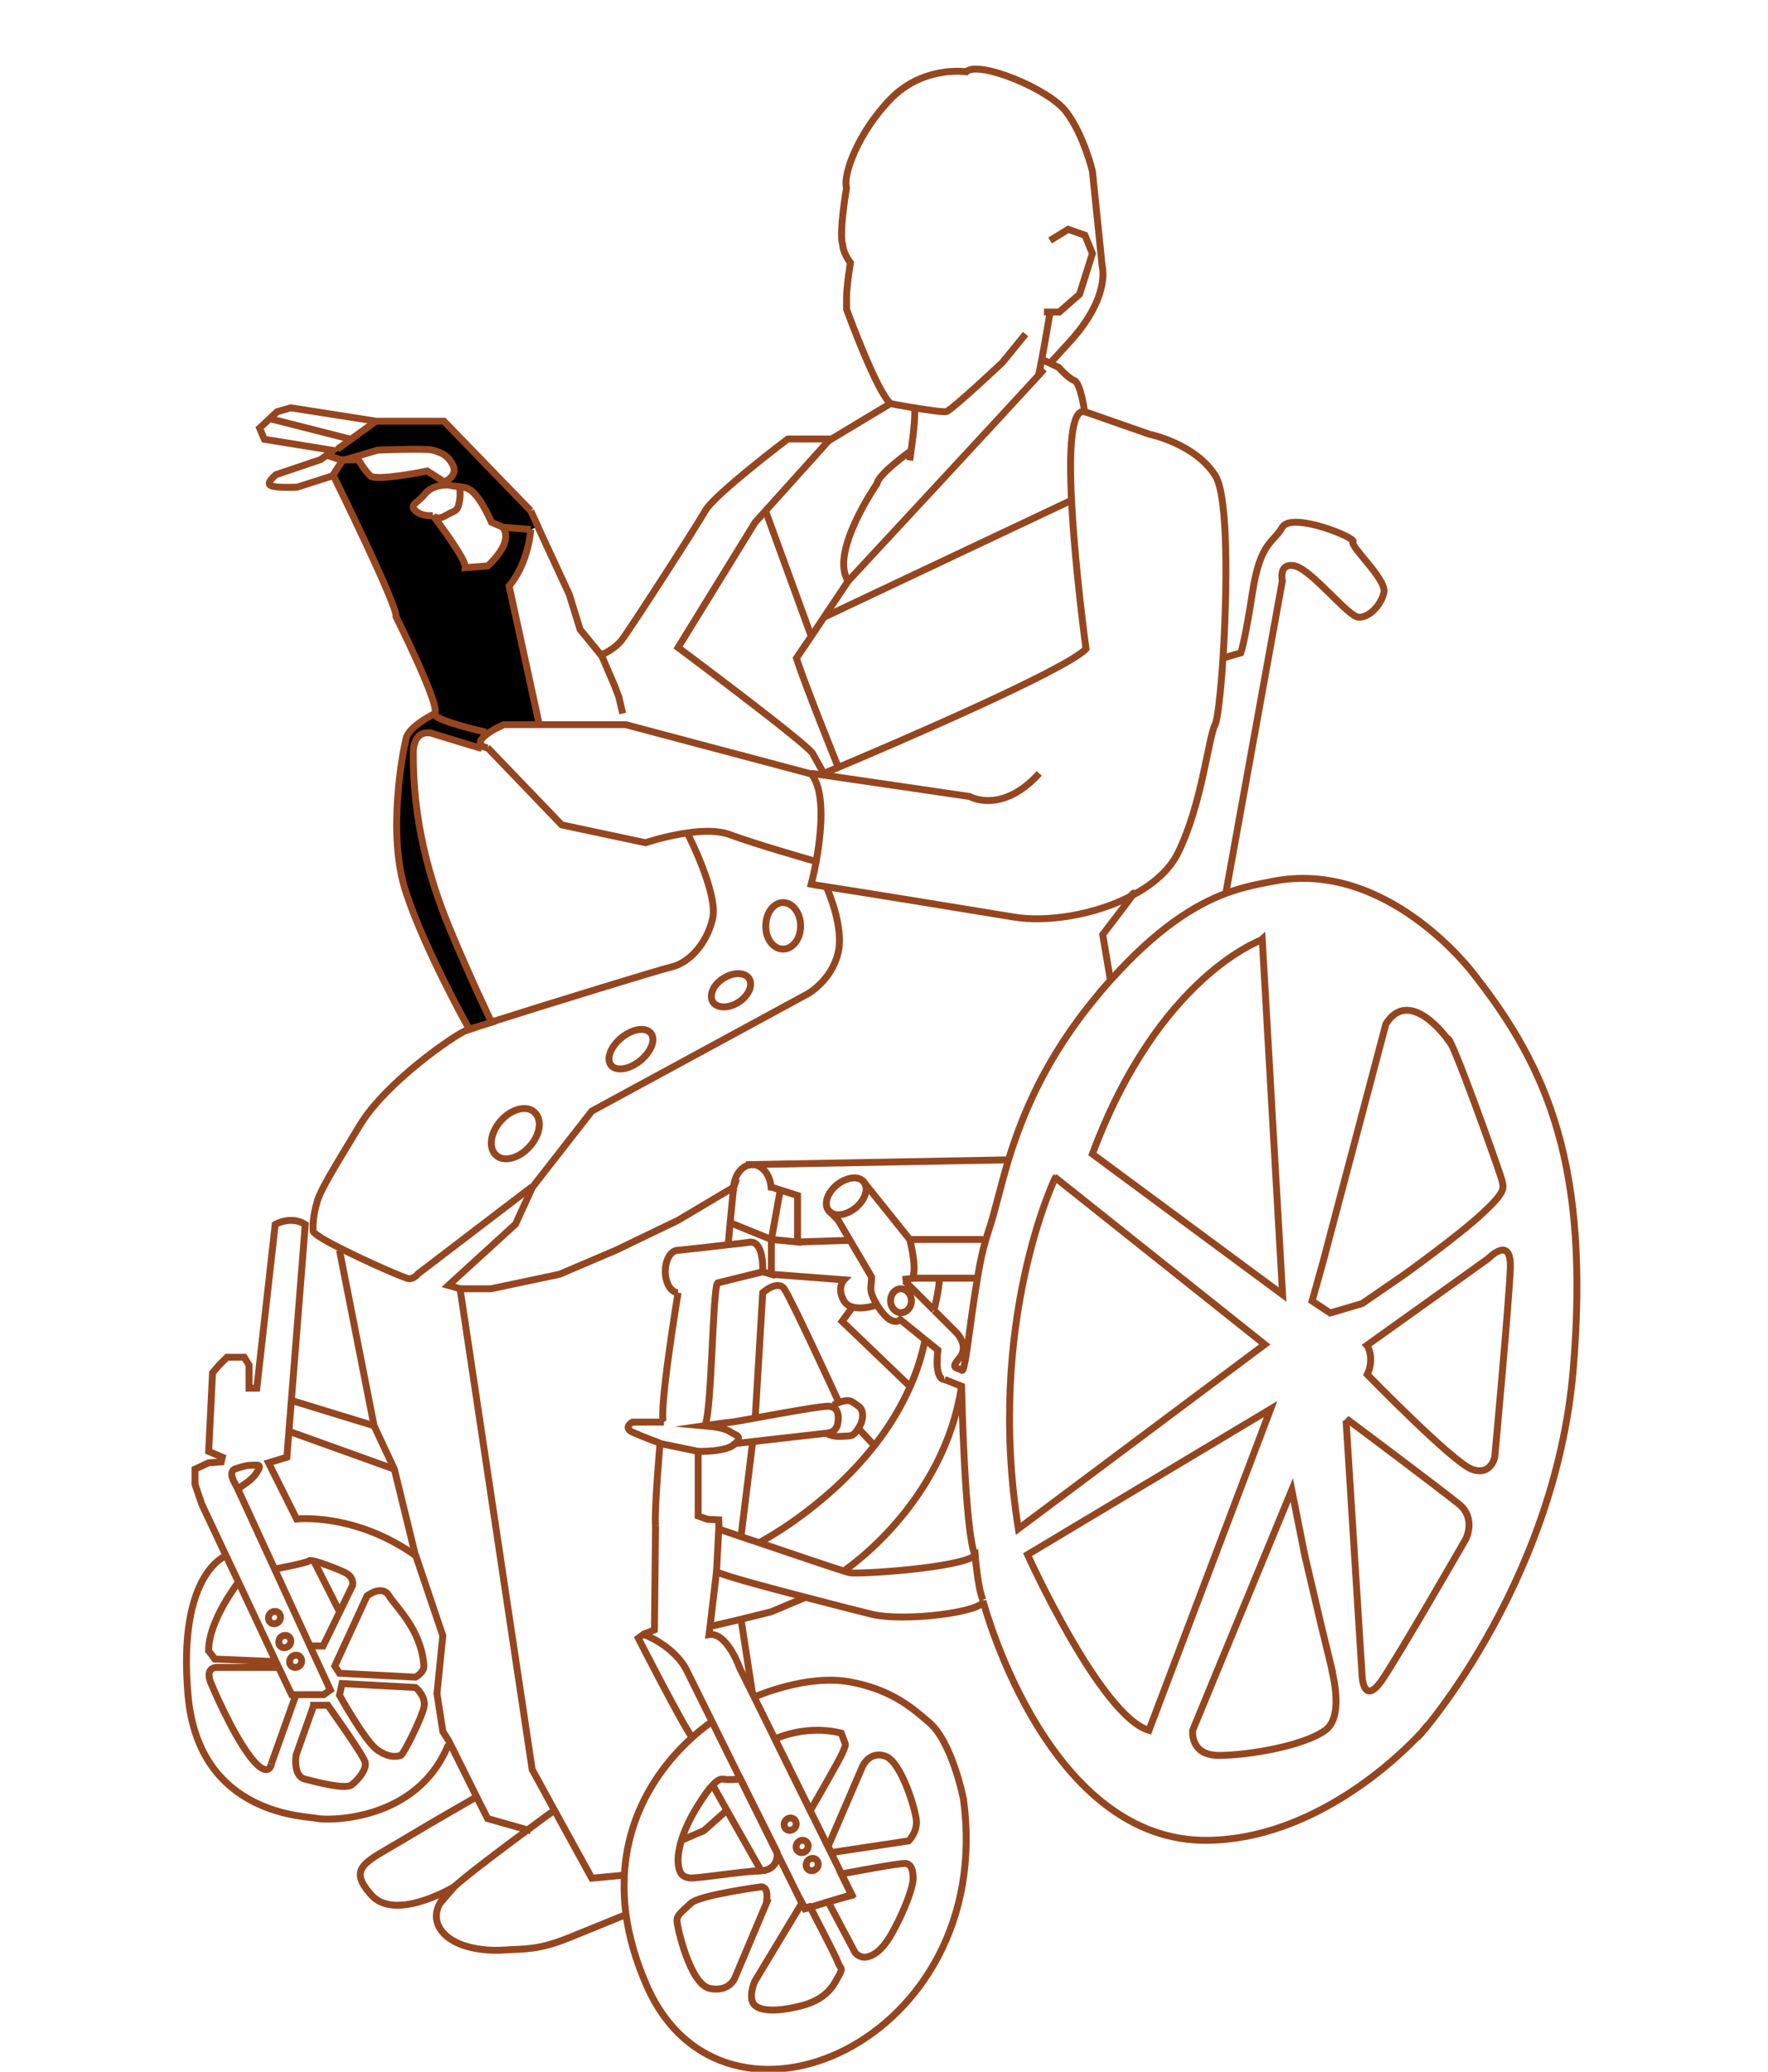 <svg width="256" height="300" viewBox="0 0 256 300" fill="none" xmlns="http://www.w3.org/2000/svg">
<g clip-path="url(#clip0_8344_6185)">
<path d="M50.813 63.61L54.402 60.989H64.279L76.858 74.011L77.866 76.229L76.858 76.713L72.827 76.39V76.43L71.174 75.705C70.045 73.205 68.714 70.988 67.384 70.705C67.061 70.625 66.779 70.585 66.537 70.544C65.771 70.463 65.287 70.463 64.965 70.262L64.32 69.859C64.32 69.859 66.376 69.012 65.65 67.48C64.965 65.948 63.836 65.545 62.707 65.222C61.578 64.94 54.724 65.222 54.724 65.222L49.644 66.674L47.266 65.908L48.233 65.182L48.798 65.061L50.813 63.61Z" fill="black"/>
<path d="M71.174 147.993L69.117 148.638L67.948 149.001C67.948 149.001 61.578 137.632 58.796 129.205C55.974 120.779 58.353 108.724 58.796 106.91C59.2 105.217 62.546 103.483 62.949 103.281C62.223 104.249 70.367 106.063 70.367 106.063L70.448 106.265C69.561 106.95 69.037 107.676 70.206 108.12L69.279 108.16C67.505 107.636 62.385 106.063 62.385 106.063C59.683 105.66 59.844 108.886 59.844 108.886C59.804 118.683 62.183 127.109 64.965 134.003C67.787 140.978 71.174 147.993 71.174 147.993Z" fill="black"/>
<path d="M48.234 68.851C48.234 68.81 48.234 68.81 48.234 68.851L49.645 66.674H49.686H51.903C51.903 66.674 52.75 68.125 53.596 68.972C54.443 69.818 61.861 68.286 61.861 68.286L64.321 69.859L64.966 70.262C64.724 70.262 62.668 70.222 61.62 71.512C60.491 72.923 59.241 73.124 60.209 74.011C61.176 74.898 62.748 74.697 62.748 74.697C63.031 75.059 67.587 81.067 67.425 82.236L70.651 81.994C70.651 81.994 73.231 79.777 73.271 77.72C73.271 77.277 73.15 76.834 72.868 76.39V76.35L76.9 76.672C76.376 82.075 73.755 84.856 73.755 84.856L78.109 104.854V104.894H72.989C72.989 104.894 71.497 105.539 70.489 106.305L70.409 106.104C70.409 106.104 62.224 104.289 62.99 103.322C63.837 102.354 57.386 89.372 57.386 89.372C57.628 87.921 48.476 69.294 48.234 68.851Z" fill="black"/>
<path d="M103.106 249.309C103.106 249.309 101.896 250.075 100.203 251.607C96.615 254.833 90.93 261.485 90.406 271.524C90.325 273.338 90.365 275.233 90.648 277.289C91.091 280.434 92.019 283.821 93.631 287.49C104.718 312.97 144.269 295.714 139.512 260.558C139.512 260.558 137.899 252.212 134.472 249.35C132.215 247.455 129.231 244.673 123.063 243.544C116.894 242.415 109.758 245.52 109.234 245.721" stroke="#95461F" stroke-miterlimit="10"/>
<path d="M116.37 275.999L116.128 275.556L109.274 286.925C109.274 286.925 108.226 289.344 109.274 290.352C110.323 291.36 113.064 291.118 114.838 290.715C116.652 290.352 119.354 289.667 120.845 287.167C122.337 284.627 121.773 285.393 121.329 284.143C120.886 282.974 117.539 276.604 117.298 276.12L117.257 276.08L116.572 276.282L116.37 275.999Z" stroke="#95461F" stroke-miterlimit="10"/>
<path d="M119.918 275.395L123.829 282.773C123.829 282.773 124.474 283.579 125.522 283.377C126.57 283.135 127.86 282.41 129.433 279.426C131.045 276.443 132.215 273.258 132.215 272.008C132.215 270.758 131.932 269.911 131.086 269.831C130.239 269.75 121.813 271.363 121.813 271.363L123.305 274.427V274.467L119.918 275.395Z" stroke="#95461F" stroke-miterlimit="10"/>
<path d="M120.12 267.775L120.361 268.258L131.57 266.565C131.57 266.565 132.779 265.356 132.698 263.743C132.618 262.13 130.521 255.155 128.223 254.309C125.885 253.462 124.877 255.8 124.877 255.8L119.918 267.331L120.12 267.775Z" stroke="#95461F" stroke-miterlimit="10"/>
<path d="M112.217 251.809C112.217 251.809 116.571 249.672 121.812 250.962L122.417 252.575C122.417 252.575 122.498 252.777 121.812 254.188C121.127 255.599 117.337 262.171 117.337 262.171L112.217 251.809Z" stroke="#95461F" stroke-miterlimit="10"/>
<path d="M111.29 265.759L112.54 268.258C112.54 268.258 112.822 270.798 110.202 270.879C107.581 270.96 100.566 272.089 99.84 271.927C99.074 271.806 98.429 271.564 98.228 270.113C98.107 269.307 98.187 268.097 98.671 266.484C99.115 265.033 99.881 263.299 101.211 261.203C102.058 259.873 102.663 259.026 103.187 258.502C104.316 257.252 104.719 257.695 105.364 257.695C106.21 257.695 107.138 257.615 107.218 257.615L111.29 265.759Z" stroke="#95461F" stroke-miterlimit="10"/>
<path d="M103.186 258.461L105.242 262.13L110.201 270.879L108.79 271" stroke="#95461F" stroke-miterlimit="10"/>
<path d="M142.333 231.812C142.616 233.344 131.045 234.957 126.045 233.707C124.11 233.223 120.441 232.296 116.611 231.288C110.362 229.675 103.75 227.861 103.75 227.538C103.79 227.014 104.073 221.41 104.073 221.41C104.073 221.41 105.363 221.854 107.258 222.499C108.064 222.781 108.951 223.063 109.919 223.386C114.434 224.918 120.24 226.893 122.336 227.538C122.699 227.659 122.941 227.7 123.062 227.74C124.513 227.982 138.947 227.055 141.204 225.24C141.204 225.24 141.608 230.159 142.333 231.691" stroke="#95461F" stroke-miterlimit="10"/>
<path d="M101.936 206.453C103.064 206.291 103.145 186.496 103.911 185.77L110.442 184.157L111.692 184.52V179.843V179.48L115.482 179.843V173.11L112.942 172.304L111.692 171.901" stroke="#95461F" stroke-miterlimit="10"/>
<path d="M98.186 187.181C98.186 187.181 95.323 204.517 96.089 205.928" stroke="#95461F" stroke-miterlimit="10"/>
<path d="M94.92 220.886C94.718 218.79 95.565 209.033 95.565 209.033H95.605L101.088 210.162V217.822V219.515L102.419 219.999L104.072 220.08L104.112 221.41" stroke="#95461F" stroke-miterlimit="10"/>
<path d="M110.2 273.218C110.2 273.218 101.21 274.427 100.041 275.596C98.871 276.725 97.984 277.29 98.025 278.136C98.025 278.983 99.92 287.369 102.782 287.933C105.645 288.498 106.411 286.401 106.411 286.401L110.967 275.596C110.926 275.596 111.491 273.218 110.2 273.218Z" stroke="#95461F" stroke-miterlimit="10"/>
<path d="M115.119 264.63C114.837 265.033 114.313 265.154 113.91 264.912C113.507 264.67 113.426 264.106 113.708 263.662C113.99 263.259 114.514 263.138 114.918 263.38C115.321 263.703 115.401 264.227 115.119 264.63Z" stroke="#95461F" stroke-miterlimit="10"/>
<path d="M116.854 267.855C116.571 268.259 116.047 268.38 115.644 268.138C115.241 267.896 115.16 267.331 115.442 266.888C115.725 266.485 116.249 266.364 116.652 266.606C117.055 266.888 117.136 267.412 116.854 267.855Z" stroke="#95461F" stroke-miterlimit="10"/>
<path d="M118.305 270.476C118.023 270.879 117.498 271 117.095 270.758C116.692 270.516 116.611 269.952 116.894 269.508C117.176 269.105 117.7 268.984 118.103 269.226C118.506 269.508 118.587 270.073 118.305 270.476Z" stroke="#95461F" stroke-miterlimit="10"/>
<path d="M96.13 205.928H93.389H91.574C91.574 205.928 90.163 206.694 91.574 207.38C92.986 208.025 95.606 208.993 95.606 208.993" stroke="#95461F" stroke-miterlimit="10"/>
<path d="M106.452 209.033L108.951 208.751L119.595 207.541L119.837 207.501C119.837 207.501 121.167 207.46 121.329 205.969C121.49 204.719 121.248 204.034 120.563 203.751C120.442 203.711 120.28 203.671 120.119 203.63C119.434 203.509 113.346 204.598 109.395 205.324C107.46 205.687 106.049 205.928 105.928 205.928C105.565 205.928 101.977 206.453 101.977 206.453C105.605 206.775 105.444 207.299 106.492 207.743C107.5 208.186 106.452 209.033 106.452 209.033Z" stroke="#95461F" stroke-miterlimit="10"/>
<path d="M106.451 209.033C105.322 210.283 101.129 210.162 101.129 210.162" stroke="#95461F" stroke-miterlimit="10"/>
<path d="M119.594 207.501C119.594 207.501 120.4 208.106 121.852 207.985C123.343 207.904 123.464 208.065 124.271 206.856C125.117 205.646 125.117 204.114 124.271 203.59C123.424 203.026 123.182 202.663 122.214 202.864C121.932 202.905 121.65 203.026 121.408 203.106C121.005 203.268 120.723 203.429 120.602 203.55C120.561 203.59 120.521 203.59 120.521 203.59" stroke="#95461F" stroke-miterlimit="10"/>
<path d="M98.187 187.181C97.179 187.181 96.332 185.81 96.332 184.117C96.332 182.424 97.138 181.053 98.146 181.053H98.187" stroke="#95461F" stroke-miterlimit="10"/>
<path d="M110.442 184.157C110.442 184.157 110.684 179.521 108.467 179.884C107.701 180.004 106.612 180.125 105.403 180.246C102.661 180.569 99.395 180.932 98.146 181.053C98.105 181.053 98.025 181.053 97.984 181.053" stroke="#95461F" stroke-miterlimit="10"/>
<path d="M145.962 167.95L108.951 168.635H108.023" stroke="#95461F" stroke-miterlimit="10"/>
<path d="M106.209 172.425C106.209 172.304 106.209 172.183 106.209 172.022C106.33 170.087 107.499 168.635 108.951 168.635C110.321 168.635 111.491 170.046 111.652 171.901C111.652 172.062 111.692 172.223 111.692 172.385" stroke="#95461F" stroke-miterlimit="10"/>
<path d="M112.984 172.304L111.693 179.48L105.727 177.061" stroke="#95461F" stroke-miterlimit="10"/>
<path d="M142.334 179.48H131.73C131.73 179.48 132.859 183.794 132.093 185.085" stroke="#95461F" stroke-miterlimit="10"/>
<path d="M132.133 185.084H132.294H136.003H141.406" stroke="#95461F" stroke-miterlimit="10"/>
<path d="M131.73 179.48L125.239 171.377L125.037 171.135" stroke="#95461F" stroke-miterlimit="10"/>
<path d="M119.999 175.328C120.039 175.408 120.12 175.449 120.201 175.529C121.047 176.215 122.62 175.932 123.91 174.884C125.16 173.836 125.724 172.385 125.24 171.417C125.2 171.336 125.119 171.215 125.079 171.135C124.313 170.207 122.579 170.449 121.168 171.578C119.757 172.747 119.233 174.4 119.999 175.328Z" stroke="#95461F" stroke-miterlimit="10"/>
<path d="M132.294 185.084L131.004 185.246L130.682 185.286" stroke="#95461F" stroke-miterlimit="10"/>
<path d="M131.409 187.02C131.731 187.342 131.973 187.826 131.973 188.35C131.973 189.318 131.288 190.084 130.441 190.084H130.401C129.594 190.043 128.949 189.277 128.949 188.35C128.949 187.382 129.635 186.616 130.441 186.616C130.804 186.616 131.167 186.778 131.409 187.02Z" stroke="#95461F" stroke-miterlimit="10"/>
<path d="M111.693 184.52L122.216 185.326C122.216 185.326 121.087 186.496 122.216 188.39C122.498 188.834 122.901 189.116 123.385 189.237C124.877 189.721 126.974 188.955 126.974 188.955" stroke="#95461F" stroke-miterlimit="10"/>
<path d="M135.237 189.721L131.972 186.455L131.004 185.488" stroke="#95461F" stroke-miterlimit="10"/>
<path d="M205.751 250.962C205.63 251.124 205.51 251.285 205.348 251.446C204.139 252.978 225.144 230.199 227.805 198.228C230.224 168.998 224.176 154.726 213.371 141.018C213.371 141.018 200.913 124.286 184.222 127.633C182.408 127.996 180.19 128.358 177.489 129.366C173.175 130.979 167.652 134.285 160.758 141.986C160.113 142.711 159.468 143.437 158.822 144.243C151.364 153.194 148.018 161.459 146.002 168.03C144.752 172.183 144.026 175.65 143.139 178.23C143.018 178.634 142.857 179.077 142.736 179.521C142.252 181.174 141.849 183.109 141.526 185.125C140.398 191.656 139.793 198.792 139.269 198.429C138.543 197.945 137.535 198.268 138.946 196.615C140.357 194.922 138.543 193.027 138.543 193.027L135.277 189.761" stroke="#95461F" stroke-miterlimit="10"/>
<path d="M205.793 250.922C207.002 249.592 207.123 249.269 205.793 250.922V250.922Z" stroke="#95461F" stroke-miterlimit="10"/>
<path d="M142.334 231.731C142.334 231.731 142.334 231.772 142.334 231.812C142.818 233.586 152.05 266.888 174.991 266.485C190.15 266.243 202.326 254.672 205.753 250.963" stroke="#95461F" stroke-miterlimit="10"/>
<path d="M136.771 199.76C136.771 199.76 135.279 200.042 135.803 195.486L133.989 194.035L130.36 191.092C130.36 191.092 129.876 191.656 128.868 191.092C128.344 190.809 127.578 189.922 127.014 188.995C126.49 188.148 126.087 187.221 126.087 186.616L126.208 184.923L123.103 179.642L121.37 176.698L120.241 175.529L120.039 175.328" stroke="#95461F" stroke-miterlimit="10"/>
<path d="M141.204 225.281C139.672 221.934 139.229 200.728 139.229 200.728L136.77 199.76" stroke="#95461F" stroke-miterlimit="10"/>
<path d="M197.972 199.034C197.972 199.034 210.309 211.694 213.091 212.742C215.913 213.79 216.437 210.968 216.437 210.968C216.437 210.968 218.534 188.27 218.695 183.512C218.816 178.755 215.47 182.262 215.47 182.262L197.932 194.801C197.972 194.841 199.101 196.615 197.972 199.034Z" stroke="#95461F" stroke-miterlimit="10"/>
<path d="M187.046 215.766L181.361 229.554L172.693 250.559C172.693 250.559 172.25 254.188 176.483 254.188C180.676 254.188 188.659 252.857 191.884 250.559C195.109 248.261 192.247 240.117 192.972 242.214L191.239 235.078L188.941 225.281L187.046 215.766Z" stroke="#95461F" stroke-miterlimit="10"/>
<path d="M194.906 205.687L197.245 242.939C197.245 242.939 197.527 246.971 200.067 243.343C202.566 239.714 212.243 222.862 212.243 222.862C212.243 222.862 213.775 219.878 211.275 217.822C208.896 215.887 196.6 206.654 195.068 205.525C194.947 205.445 194.906 205.404 194.906 205.404" stroke="#95461F" stroke-miterlimit="10"/>
<path d="M200.672 148.275L191.601 182.625L189.988 188.391L192.609 190.124L197.245 188.754L203.454 184.48C203.454 184.48 211.316 178.836 214.662 175.691C218.049 172.546 217.726 172.103 217.484 170.933C217.202 169.805 209.784 148.961 209.623 150.493C209.623 150.493 204.14 142.752 200.672 148.275Z" stroke="#95461F" stroke-miterlimit="10"/>
<path d="M158.178 167.103L185.714 187.463L182.771 136.059C182.731 136.099 167.813 141.22 158.178 167.103Z" stroke="#95461F" stroke-miterlimit="10"/>
<path d="M166.363 250.559L183.982 204.033L148.785 225.119C148.785 225.119 159.348 248.503 166.363 250.559Z" stroke="#95461F" stroke-miterlimit="10"/>
<path d="M147.453 221.37L183.134 194.68L152.815 170.53C152.775 170.53 142.696 191.535 147.453 221.37Z" stroke="#95461F" stroke-miterlimit="10"/>
<path d="M32.712 225.281C32.712 225.281 25.656 227.82 27.229 245.479C28.761 263.138 44.766 262.977 45.855 263.299C46.823 263.622 60.288 264.106 64.925 252.615" stroke="#95461F" stroke-miterlimit="10"/>
<path d="M48.475 241.246L53.151 231.086C53.151 231.086 55.328 229.393 56.336 231.086C57.385 232.779 61.053 236.045 61.376 241.246C61.416 242.173 60.166 242.859 60.166 242.859L49.16 242.294L48.475 241.246Z" stroke="#95461F" stroke-miterlimit="10"/>
<path d="M49.523 243.786L60.167 244.351C60.167 244.351 61.779 245.681 61.376 247.253C61.013 248.866 58.473 253.986 58.03 254.188C57.546 254.349 56.337 254.631 54.563 253.341C52.789 252.011 49.16 245.479 49.16 245.479L49.523 243.786Z" stroke="#95461F" stroke-miterlimit="10"/>
<path d="M45.411 246.971L42.871 254.147C42.871 254.147 42.387 257.131 44.12 257.615C45.854 258.058 49.967 259.147 50.894 258.461C51.821 257.776 53.151 256.204 52.869 255.155C52.587 254.107 47.467 246.931 47.467 246.931H45.411V246.971Z" stroke="#95461F" stroke-miterlimit="10"/>
<path d="M39.768 227.216C39.768 227.216 44.606 226.289 44.767 226.006C44.807 225.926 45.089 225.966 45.452 226.047C46.621 226.329 49 227.216 50.008 227.74C51.339 228.425 51.056 229.554 51.056 229.554L49.202 233.384L46.783 238.343H44.928" stroke="#95461F" stroke-miterlimit="10"/>
<path d="M39.283 255.438L42.831 245.479" stroke="#95461F" stroke-miterlimit="10"/>
<path d="M39.162 255.76L39.283 255.478" stroke="#95461F" stroke-miterlimit="10"/>
<path d="M39.162 255.841V255.801" stroke="#95461F" stroke-miterlimit="10"/>
<path d="M39.283 255.437C39.283 255.478 39.283 255.478 39.283 255.478C39.283 255.518 39.243 255.639 39.203 255.76C38.961 256.284 38.195 256.97 36.179 254.309C33.437 250.68 30.575 243.786 30.575 243.786C29.607 241.568 31.22 241.448 31.22 241.448H40.372" stroke="#95461F" stroke-miterlimit="10"/>
<path d="M34.525 229.111C34.525 229.111 30.171 234.674 30.211 239.029C30.211 239.15 30.211 239.27 30.211 239.351" stroke="#95461F" stroke-miterlimit="10"/>
<path d="M30.213 239.029L31.1 240.238L39.768 240.601" stroke="#95461F" stroke-miterlimit="10"/>
<path d="M45.412 225.966L45.452 226.046L49.162 233.384" stroke="#95461F" stroke-miterlimit="10"/>
<path d="M57.103 212.742L42.185 207.38" stroke="#95461F" stroke-miterlimit="10"/>
<path d="M42.185 202.784L54.16 206.453" stroke="#95461F" stroke-miterlimit="10"/>
<path d="M103.186 235.44L107.298 234.473L111.692 233.384L116.651 231.288" stroke="#95461F" stroke-miterlimit="10"/>
<path d="M122.416 227.296C122.416 227.296 136.648 217.822 139.228 200.728" stroke="#95461F" stroke-miterlimit="10"/>
<path d="M136.004 185.165C136.004 185.165 136.085 186.294 135.238 189.721" stroke="#95461F" stroke-miterlimit="10"/>
<path d="M109.918 223.386C109.918 223.386 119.433 218.507 126.65 209.275C128.625 206.775 130.399 203.913 131.81 200.728C132.737 198.631 133.463 196.373 133.947 193.995" stroke="#95461F" stroke-miterlimit="10"/>
<path d="M107.299 222.458L108.952 209.033" stroke="#95461F" stroke-miterlimit="10"/>
<path d="M109.354 205.283L110.442 187.181C110.442 187.181 112.579 185.286 113.546 186.616C114.514 187.947 121.328 202.784 121.328 202.784" stroke="#95461F" stroke-miterlimit="10"/>
<path d="M124.312 206.856L126.328 209.033" stroke="#95461F" stroke-miterlimit="10"/>
<path d="M131.731 200.728L121.934 191.334L123.385 189.358" stroke="#95461F" stroke-miterlimit="10"/>
<path d="M43.516 241.045C43.233 241.448 42.709 241.569 42.306 241.327C41.903 241.085 41.822 240.52 42.105 240.077C42.387 239.674 42.911 239.553 43.314 239.795C43.717 240.117 43.798 240.641 43.516 241.045Z" stroke="#95461F" stroke-miterlimit="10"/>
<path d="M41.943 238.182C41.661 238.585 41.137 238.706 40.734 238.464C40.331 238.222 40.25 237.658 40.532 237.214C40.815 236.811 41.339 236.69 41.742 236.932C42.145 237.214 42.226 237.739 41.943 238.182Z" stroke="#95461F" stroke-miterlimit="10"/>
<path d="M40.453 234.715C40.171 235.118 39.647 235.239 39.244 234.997C38.84 234.755 38.76 234.191 39.042 233.747C39.324 233.344 39.848 233.223 40.252 233.465C40.655 233.747 40.735 234.312 40.453 234.715Z" stroke="#95461F" stroke-miterlimit="10"/>
<path d="M103.751 227.538L102.824 235.44L102.662 236.69C105.283 236.287 107.138 241.609 107.138 241.609L108.912 245.157L109.194 245.721L119.837 267.291L120.079 267.775L121.813 271.282L123.345 274.346L119.918 275.395L117.257 276.201L116.531 276.403L116.33 276.04L111.25 265.759L107.218 257.615L103.106 249.309L99.437 241.891C99.437 241.891 98.026 238.625 93.188 236.65L92.422 237.214C92.422 237.214 98.792 249.672 100.203 251.567C100.243 251.608 100.243 251.648 100.284 251.648" stroke="#95461F" stroke-miterlimit="10"/>
<path d="M94.921 220.886L94.76 236.005L93.188 236.65" stroke="#95461F" stroke-miterlimit="10"/>
<path d="M115.482 179.843L123.062 179.602" stroke="#95461F" stroke-miterlimit="10"/>
<path d="M98.67 266.485L101.936 265.073L105.242 262.13" stroke="#95461F" stroke-miterlimit="10"/>
<path d="M107.299 234.433V234.473L108.952 245.197" stroke="#95461F" stroke-miterlimit="10"/>
<path d="M34.486 215.725L39.767 227.216L44.887 238.343L47.83 244.713L46.863 245.399H42.831H42.226L40.331 241.407L39.888 240.48L34.526 229.07L32.712 225.24L29.204 217.781L28.236 214.919V212.742L30.212 211.815L32.026 211.694L32.187 211.008L30.212 210.162L30.776 198.792L31.744 197.663L32.873 196.534H34.123H35.372L36.058 197.663V198.792V199.478V201.01H37.187L39.848 177.303C39.848 177.303 42.105 175.973 44.202 177.303L42.186 202.824L41.823 207.38L41.541 211.008L38.88 211.815L42.952 219.959C42.952 219.959 51.378 218.991 60.208 225.28L64.118 236.851L63.272 245.237L64.118 250.72L64.965 252.051L65.207 252.535L69.037 260.235L69.561 261.284L70.609 263.34L76.455 264.993L76.859 265.114" stroke="#95461F" stroke-miterlimit="10"/>
<path d="M34.486 215.726C34.889 215.04 36.098 214.758 37.066 213.387C38.154 211.855 37.267 212.178 36.3 212.178C35.413 212.178 33.961 212.742 33.961 212.742C32.994 213.266 34.082 214.919 34.082 214.919L34.486 215.726Z" stroke="#95461F" stroke-miterlimit="10"/>
<path d="M90.404 271.524L85.687 271.968L80.285 262.13L77.059 256.244L66.617 186.617H68.673H71.092L81.01 184.52L89.235 181.013L98.185 176.699L106.249 171.901L106.208 172.022L105.725 177.061L105.442 180.206" stroke="#95461F" stroke-miterlimit="10"/>
<path d="M119.636 128.358C119.797 128.762 122.297 134.285 121.329 138.075C120.362 141.986 117.015 143.88 117.015 143.88L85.689 160.894L77.102 171.901L74.642 177.263L64.926 186.133L66.619 186.616" stroke="#95461F" stroke-miterlimit="10"/>
<path d="M80.286 262.13C80.205 262.211 79.52 262.655 78.552 263.38C77.947 263.824 77.181 264.388 76.375 264.993C72.868 267.573 67.989 271.242 65.691 273.258C65.409 273.5 65.167 273.742 64.965 273.943C62.143 276.765 63.071 279.184 64.965 280.596C66.86 282.007 70.005 282.571 73.029 282.37C76.012 282.168 77.867 282.41 82.382 280.596C86.858 278.781 90.405 277.33 90.405 277.33" stroke="#95461F" stroke-miterlimit="10"/>
<path d="M49.16 181.053L54.16 206.452L57.103 212.742L60.167 225.28" stroke="#95461F" stroke-miterlimit="10"/>
<path d="M63.716 275.596L65.772 273.217C65.772 273.217 65.732 273.217 65.692 273.258C64.845 273.742 57.064 278.136 53.758 274.387C50.21 270.436 52.992 269.629 58.233 266.485C63.313 263.42 68.675 260.397 68.998 260.195" stroke="#95461F" stroke-miterlimit="10"/>
<path d="M69.117 148.678C68.19 149.001 67.545 149.202 67.343 149.283C65.851 149.888 55.933 156.621 52.103 162.95C48.273 169.28 46.419 172.304 45.935 173.957C45.572 175.207 45.37 176.336 45.33 177.303C45.33 177.626 45.33 177.948 45.33 178.231C45.37 178.634 47.064 179.642 49.241 180.73C53.192 182.746 58.756 185.165 59.239 185.165C60.005 185.165 60.489 184.48 60.489 184.48L77.019 171.86" stroke="#95461F" stroke-miterlimit="10"/>
<path d="M99.517 120.618C99.517 120.618 104.032 129.366 103.185 133.035C102.258 136.986 99.476 139.526 97.259 140.01C95.525 140.413 78.874 145.534 71.174 147.993" stroke="#95461F" stroke-miterlimit="10"/>
<path d="M76.697 166.015C75.165 167.748 72.988 168.313 71.859 167.305C70.69 166.297 70.972 164.039 72.504 162.306C74.036 160.572 76.213 160.007 77.342 161.015C78.551 162.064 78.269 164.281 76.697 166.015Z" stroke="#95461F" stroke-miterlimit="10"/>
<path d="M92.703 153.597C91.09 154.887 89.235 155.169 88.469 154.242C87.743 153.315 88.429 151.541 90.001 150.251C91.614 148.961 93.469 148.678 94.234 149.606C95.001 150.533 94.275 152.307 92.703 153.597Z" stroke="#95461F" stroke-miterlimit="10"/>
<path d="M106.935 145.13C105.483 146.058 103.83 146.017 103.226 145.09C102.621 144.123 103.266 142.59 104.758 141.663C106.209 140.736 107.862 140.776 108.467 141.704C109.072 142.671 108.386 144.203 106.935 145.13Z" stroke="#95461F" stroke-miterlimit="10"/>
<path d="M113.385 137.43C114.797 137.43 115.925 135.938 115.925 134.084C115.925 132.229 114.797 130.697 113.385 130.697C112.015 130.697 110.886 132.189 110.886 134.084C110.845 135.938 111.974 137.43 113.385 137.43Z" stroke="#95461F" stroke-miterlimit="10"/>
<path d="M148.502 48.37L145.155 52.482C145.155 52.482 138.221 59.013 137.092 59.578C136.77 59.739 134.431 59.376 132.375 59.054C130.601 58.771 128.988 58.449 128.988 58.449C127.013 56.957 122.578 44.782 122.578 44.782C122.578 44.782 122.578 44.782 122.578 43.088C122.578 41.395 123.142 38.048 123.142 38.048C122.014 36.557 122.014 35.428 122.014 35.428C121.449 33.735 122.578 27.203 122.578 27.203C122.014 25.308 124.271 19.14 128.988 14.302C129.23 14.06 129.472 13.818 129.754 13.576C134.391 9.544 139.914 10.391 139.914 10.391C141.608 8.698 151.888 12.85 154.388 16.197C156.928 19.543 158.178 24.784 158.178 24.784L159.387 36.557L159.589 38.532C159.589 38.532 160.919 43.008 154.67 49.74L152.05 52.603" stroke="#95461F" stroke-miterlimit="10"/>
<path d="M131.73 66.674C131.73 66.674 131.811 66.069 131.932 65.182C132.255 62.965 132.698 59.094 132.295 59.013" stroke="#95461F" stroke-miterlimit="10"/>
<path d="M128.907 58.449L120.4 63.569L119.957 63.851L110.845 73.971L109.353 75.624L98.186 93.766C98.186 93.766 116.53 107.434 117.659 109.087L119.271 111.99C119.271 111.99 120.078 111.667 121.408 111.103C128.988 107.918 154.105 97.153 157.25 93.968C157.25 93.968 155.637 82.196 155.153 72.439C154.791 65.262 155.073 59.134 157.048 59.618C157.048 59.618 156.484 55.465 155.557 55.103C154.629 54.74 153.299 53.208 153.299 53.208L152.049 52.603L150.84 52.038L150.477 51.877" stroke="#95461F" stroke-miterlimit="10"/>
<path d="M121.328 110.982C121.328 110.982 116.49 99.008 115.32 95.299L117.457 92.154L119.312 89.372L122.819 84.131C122.819 84.131 145.639 59.538 150.356 54.377C150.84 53.853 151.122 53.53 151.202 53.45" stroke="#95461F" stroke-miterlimit="10"/>
<path d="M152.051 45.185C152.051 45.185 151.365 49.297 150.841 52.079C150.64 53.167 150.438 54.054 150.357 54.377" stroke="#95461F" stroke-miterlimit="10"/>
<path d="M131.972 65.222C131.65 65.464 127.175 68.649 126.973 70.06C126.973 70.06 120.039 80.059 122.82 84.131" stroke="#95461F" stroke-miterlimit="10"/>
<path d="M155.195 72.439H155.154L119.312 89.372" stroke="#95461F" stroke-miterlimit="10"/>
<path d="M117.458 92.114L110.846 73.971" stroke="#95461F" stroke-miterlimit="10"/>
<path d="M76.859 73.971L77.867 76.188L78.069 76.672L82.423 86.066L83.996 91.146L87.019 94.855C87.019 94.855 88.793 94.17 89.962 92.759C90.849 91.71 100.767 76.35 102.138 73.931C103.549 71.511 114.072 63.569 114.072 63.569H120.361" stroke="#95461F" stroke-miterlimit="10"/>
<path d="M62.708 74.656C62.99 75.019 67.546 81.026 67.385 82.195L70.61 81.954C70.61 81.954 73.191 79.736 73.231 77.68C73.231 77.237 73.11 76.793 72.828 76.35L71.175 75.624C70.046 73.124 68.715 70.907 67.385 70.624C67.062 70.544 66.78 70.504 66.538 70.463C65.772 70.383 65.288 70.383 64.966 70.181L64.321 69.778L61.861 68.206C61.861 68.206 54.443 69.737 53.596 68.891C52.75 68.044 51.903 66.593 51.903 66.593H49.686H49.645L48.234 68.77C48.436 69.213 57.628 87.84 57.346 89.291C57.346 89.291 63.797 102.233 62.95 103.241C62.224 104.209 70.368 106.023 70.368 106.023" stroke="#95461F" stroke-miterlimit="10"/>
<path d="M66.497 70.504C66.497 70.504 66.779 71.35 66.497 72.761C66.215 74.172 65.811 73.89 64.521 74.656C63.352 75.382 62.788 74.777 62.707 74.656" stroke="#95461F" stroke-miterlimit="10"/>
<path d="M64.924 70.222C64.642 70.222 62.626 70.181 61.578 71.471C60.449 72.882 59.199 73.084 60.167 73.971C61.134 74.858 62.707 74.656 62.707 74.656" stroke="#95461F" stroke-miterlimit="10"/>
<path d="M76.86 76.672C76.335 82.075 73.715 84.856 73.715 84.856L78.069 104.854" stroke="#95461F" stroke-miterlimit="10"/>
<path d="M62.989 103.322C62.989 103.322 62.949 103.322 62.989 103.322C62.546 103.523 59.159 105.257 58.796 106.95C58.353 108.765 55.974 120.819 58.796 129.246C61.578 137.672 67.948 149.041 67.948 149.041L69.117 148.678L71.174 148.033C71.174 148.033 67.787 140.978 64.965 134.084C62.143 127.189 59.764 118.763 59.844 108.966C59.844 108.966 59.724 105.741 62.385 106.144C62.385 106.144 67.464 107.716 69.279 108.24C69.561 108.321 69.763 108.361 69.843 108.402" stroke="#95461F" stroke-miterlimit="10"/>
<path d="M76.859 73.971L64.28 60.989H54.442L42.105 59.054L40.13 59.618L39.041 60.626L37.59 61.997L38.275 63.609L48.233 65.222L47.266 65.948L46.419 66.553L39.968 68.73C39.968 68.73 38.557 69.859 39.122 70.262C39.686 70.705 43.033 70.544 43.033 70.544L48.193 68.891H48.233" stroke="#95461F" stroke-miterlimit="10"/>
<path d="M64.279 69.818C64.279 69.818 66.336 68.972 65.61 67.44C64.924 65.907 63.796 65.504 62.667 65.182C61.538 64.9 54.684 65.182 54.684 65.182L49.644 66.674L47.266 65.907" stroke="#95461F" stroke-miterlimit="10"/>
<path d="M54.442 60.989L50.813 63.61L48.838 65.061" stroke="#95461F" stroke-miterlimit="10"/>
<path d="M39.082 60.626L50.814 63.609H50.855" stroke="#95461F" stroke-miterlimit="10"/>
<path d="M70.568 108.24L81.333 119.449L93.468 122.029C93.468 122.029 96.331 121.061 99.476 120.618C101.653 120.295 103.991 120.215 105.684 120.86C109.515 122.271 116.852 124.367 118.102 124.73C118.223 124.77 118.304 124.77 118.304 124.77" stroke="#95461F" stroke-miterlimit="10"/>
<path d="M157.09 59.618L166.444 62.884C166.444 62.884 173.015 64.214 175.959 68.851C177.894 71.874 177.692 85.623 177.087 95.258C176.765 100.338 176.281 104.289 175.959 104.894C174.991 106.587 174.064 116.465 170.556 123.521C169.306 126.061 166.887 128.117 163.904 129.689C158.622 132.471 151.647 133.6 146.809 132.793C140.722 131.786 125.361 129.286 119.636 128.399C118.265 128.197 117.459 128.036 117.459 128.036C117.459 128.036 117.821 126.665 118.184 124.73C118.87 120.86 119.595 114.651 117.459 112.071L90.608 104.934H82.343H78.069H72.949C72.949 104.934 71.457 105.58 70.449 106.346C69.562 107.031 69.038 107.757 70.207 108.2C70.328 108.24 70.449 108.281 70.57 108.321" stroke="#95461F" stroke-miterlimit="10"/>
<path d="M117.459 111.99L119.233 112.232L140.399 115.336C140.399 115.336 145.036 117.997 150.479 111.99" stroke="#95461F" stroke-miterlimit="10"/>
<path d="M151.162 45.185H152.049H153.38L156.323 42.604L158.177 36.718L157.089 34.057L154.67 33.21L152.049 34.823" stroke="#95461F" stroke-miterlimit="10"/>
<path d="M177.49 129.366L185.675 84.131C185.675 84.131 185.07 81.389 187.529 81.954C189.948 82.558 195.189 89.251 196.681 89.372C198.213 89.493 200.028 87.598 200.39 85.743C200.753 83.849 195.351 79.01 195.915 78.446C196.48 77.882 187.005 74.052 185.675 76.35C184.344 78.648 182.49 78.446 181.361 85.743C180.232 93.041 179.667 94.533 179.667 94.533L177.047 95.299" stroke="#95461F" stroke-miterlimit="10"/>
<path d="M163.702 129.77C163.702 129.77 164.548 128.802 163.903 129.729C163.46 130.374 162.291 131.906 159.67 135.333L160.799 142.026" stroke="#95461F" stroke-miterlimit="10"/>
<path d="M87.1 94.895L88.954 99.209L89.599 100.903L90.164 103.322" stroke="#95461F" stroke-miterlimit="10"/>
<path d="M76.858 76.672L72.826 76.35" stroke="#95461F" stroke-miterlimit="10"/>
</g>
<defs>
<clipPath id="clip0_8344_6185">
<rect width="256" height="300" fill="white"/>
</clipPath>
</defs>
</svg>

